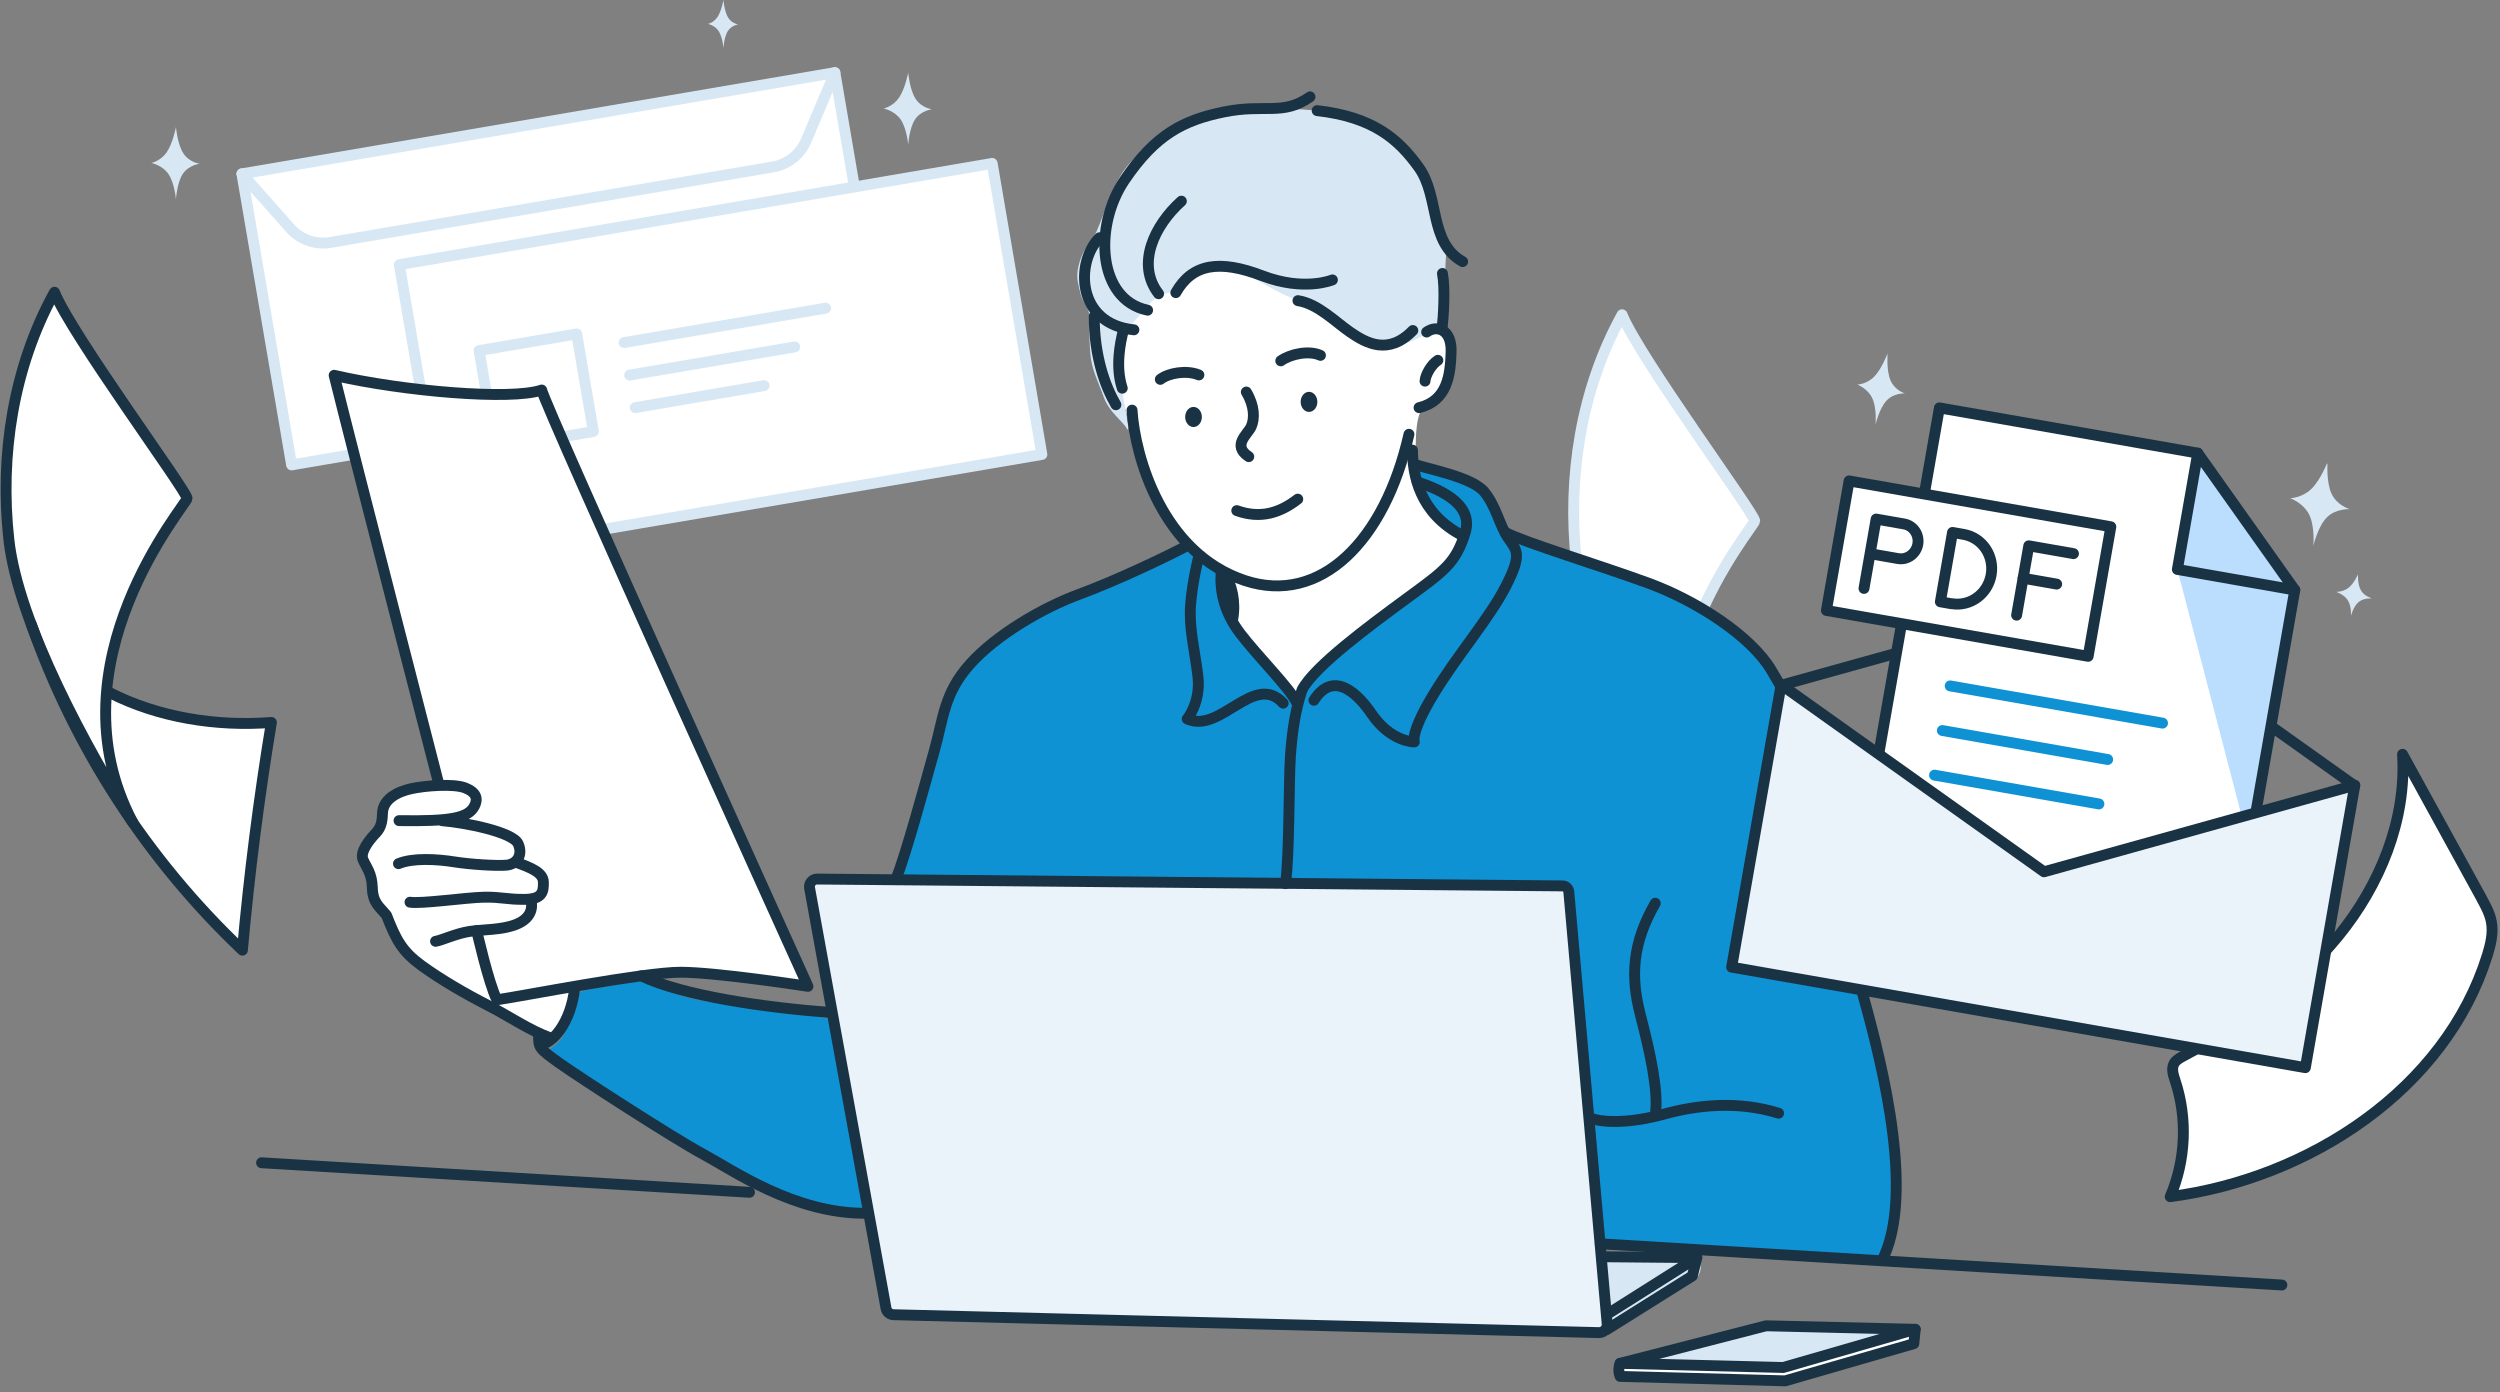 <svg fill="none" height="230" viewBox="0 0 413 230" width="413" xmlns="http://www.w3.org/2000/svg" xmlns:xlink="http://www.w3.org/1999/xlink"><rect x="0" y="0" width="413" height="230" fill="#808080" stroke="none"/><clipPath id="a"><path d="m0 0h99.847v100.763h-99.847z" transform="matrix(.985 .173 -.173 .985 301.357 62)"/></clipPath><path d="m137.923 12-97.956 16.718 8.206 48.082 97.956-16.718z" fill="#fff" stroke="#d7e8f4" stroke-linecap="round" stroke-linejoin="round" stroke-width="1.8"/><path d="m39.968 28.719 7.976 8.99c1.667 1.879 4.188 2.764 6.663 2.342l73.091-12.475c2.443-.417 4.506-2.051 5.475-4.334l4.753-11.243" stroke="#d7e8f4" stroke-linecap="round" stroke-linejoin="round" stroke-width="1.8"/><path d="m163.908 27-97.941 16.724 8.209 48.075 97.941-16.724z" fill="#fff" stroke="#d7e8f4" stroke-linecap="round" stroke-linejoin="round" stroke-width="1.8"/><path d="m95.271 55.161-16.124 2.753 2.753 16.124 16.124-2.753z" fill="#fff" stroke="#d7e8f4" stroke-linecap="round" stroke-linejoin="round" stroke-width="1.8"/><path d="m103.102 56.59 33.291-5.685" stroke="#d7e8f4" stroke-linecap="round" stroke-linejoin="round" stroke-width="1.8"/><path d="m104.02 61.965 27.265-4.656" stroke="#d7e8f4" stroke-linecap="round" stroke-linejoin="round" stroke-width="1.8"/><path d="m104.938 67.339 21.293-3.636" stroke="#d7e8f4" stroke-linecap="round" stroke-linejoin="round" stroke-width="1.8"/><path d="m299.012 160.699c1.132-12.597 2.733-25.148 4.791-37.619-14.945 1.165-31.375-3.734-39.665-16.205 7.146 20.362 19.209 38.978 34.874 53.824z" fill="#fff"/><path d="m280.466 139.514c-13.904-26.301 9.433-52.602 9.41-53.459-.034-1.245-19.061-26.998-21.908-34.056-6.792 12.334-9.09 26.895-7.535 40.885 1.555 13.99 12.589 34.672 20.033 46.629z" fill="#fff"/><path d="m264.138 106.864c7.146 20.362 19.209 38.978 34.874 53.824 1.132-12.597 2.733-25.148 4.791-37.619-9.067.708-18.684-.822-26.687-4.91" stroke="#1a3344" stroke-linecap="round" stroke-linejoin="round" stroke-width="1.8"/><path d="m280.9 139.571c-13.904-26.301 8.999-52.659 8.976-53.516-.034-1.245-19.061-26.998-21.908-34.056-6.792 12.334-9.09 26.895-7.535 40.885 1.555 13.99 13.024 34.741 20.467 46.686z" stroke="#d7e8f4" stroke-linecap="round" stroke-linejoin="round" stroke-width="1.8"/><path d="m409.961 148.426c.676 1.232 1.373 2.5 1.619 3.896.329 1.823-.122 3.703-.671 5.475-6.88 22.156-29.416 36.873-52.395 39.895 2.582-6.006 2.885-12.951.822-19.157-.301-.918-.654-1.964-.192-2.824.312-.581.934-.919 1.52-1.236 9.594-5.105 18.739-11.398 25.614-19.82s11.306-19.186 10.621-30.045c4.362 7.935 8.712 15.881 13.074 23.816z" fill="#fff" stroke="#1a3344" stroke-linecap="round" stroke-linejoin="round" stroke-width="1.8"/><path clip-rule="evenodd" d="m184.962 64.45c-3.845-13.542 4.007-24.45 14.123-24.45 8.416 0 28.133 12.582 38.776 14.3 1.45.235 2.53 1.945 2.53 3.583 0 1.721-.583 8.667-4.888 9.393-1.607.271-1.704 5.333-1.592 7.729.157 3.417 2.078 10.641 9.017 13.033 15.819 5.452-19.518 33.962-25.535 33.962-4.006 0-10.8-10.98-15.535-20.485-2.037-4.091-.213-7.382-3.371-10.269-5.221-4.781-7.086-8.306-8.45-10.948-.915-1.775-4.604-14.213-5.067-15.852h-.004z" fill="#fff" fill-rule="evenodd"/><path clip-rule="evenodd" d="m186.185 70.835c-.632-1.161-3.005-2.813-3.849-5.248-.848-2.439-2.075-4.55-2.245-7.481-.166-2.935-.212-5.004-.166-6.035.045-1.035-1.098-2.232-1.397-3.474s-.761-2.524-.466-4.132c.296-1.615.931-3.105 1.863-4.213.931-1.116 1.442-2.399 2.369-4.919.931-2.524 2.12-5.666 3.853-7.817 1.738-2.151 6.863-6.283 8.85-7.07 1.991-.787 5.337-2.151 7.54-2.188 2.203-.044 6.518.126 8.471-.163 1.945-.288 6.605.163 8.172.329 1.563.163 4.444.702 6.775 1.818 2.328 1.116 6.772 3.929 7.96 6.076 1.185 2.151 2.415 4.587 3.134 7.691.719 3.104.632 3.142 1.442 5.167.807 2.025.084 4.424.337 6.246.254 1.818.084 5.54.084 7.111 0 1.571-.424.991-1.443 1.652-1.014.662-4.871 2.768-6.692 2.813-1.82.037-4.209.34-6.851-1.338s-3.652-3.264-5.511-4.158c-1.854-.894-3.221-1.408-6.132-2.753-2.91-1.349-7.119-4.01-8.376-4.339-1.257-.329-4.917-.477-6.363.188-1.442.665-2.593 3.537-3.978 3.685-1.385.14-2.922.88-4.345 2.691-1.427 1.811-2.385 2.384-2.707 3.725-.321 1.349-2.286 4.261-1.082 10.26.231 1.157 1.393 7.052.757 5.891z" fill="#d7e8f4" fill-rule="evenodd"/><path clip-rule="evenodd" d="m147.968 145.833s.995-4.186 1.932-6.392c.937-2.203 3.09-9.312 3.693-11.684.606-2.368 1.984-7.329 2.649-9.422.662-2.093 1.488-5.401 2.591-6.723 1.106-1.325 5.515-5.456 6.948-6.337s5.515-3.474 7.723-4.516c2.205-1.047 7.886-3.584 9.649-4.3 1.764-.716 7.728-3.18 9.859-4.362 2.135-1.186 2.564-2.405 3.67-1.421s2.488 2.526 3.987 3.312c1.499.786 1.856 1.226 2.253 2.291.393 1.065.79 2.761.749 3.907-.037 1.142-.749 1.935.121 3.433.871 1.498 2.686 3.91 3.715 4.931 1.029 1.028 2.686 2.725 3.987 4.303 1.301 1.579 2.212 3.79 2.807 2.604.592-1.186 1.143-2.211 2.884-3.947 1.738-1.737 5.251-4.818 7.621-6.632s4.505-3.47 7.426-5.566c2.921-2.093 4.589-3.033 6.151-5.041 1.562-2.009 2.216-2.563 2.848-3.933.639-1.37.47-1.502-.717-2.111-1.187-.606-2.943-1.917-4.137-3.514-1.198-1.597-1.654-2.515-2.22-4.413-.565-1.898-1.197-3.918-.091-3.121 1.106.793 3.564 1.362 5.507 1.862 1.941.499 3.917 1.072 5.192 2.229s2.143 2.108 2.712 3.775c.566 1.671.426 2.934 1.69 3.558 1.268.624 10.134 3.797 12.78 4.729 2.642.933 7.885 2.335 10.99 3.65s7.044 3.477 9.175 4.693c2.127 1.215 3.571 1.876 5.901 3.991 2.329 2.111 4.431 5.214 5.633 7.039 1.201 1.825 2.869 5.636 4.174 9.455 1.308 3.818 2.193 9.146 2.73 12.039.533 2.89 1.135 7.744 2.046 11.291.912 3.543 4.307 16.923 5.277 20.445.97 3.524 3.748 15.994 4.325 19.702.576 3.709 1.014 11.867.617 14.794-.397 2.926-1.87 7.571-1.87 7.571l-46.702-2.809-116.272-59.361z" fill="#0f92d4" fill-rule="evenodd"/><path clip-rule="evenodd" d="m142.964 201s-2.282-.389-4.139-.6c-1.85-.207-6.036-.687-7.645-1.422-1.616-.731-6.64-3.109-8.688-4.262s-8.087-4.528-11.082-6.397c-2.998-1.869-9.098-5.47-11.927-7.473-2.833-2.004-6.424-4.215-7.767-5.223-1.335-1.007-2.465-1.2-1.191-2.058 1.274-.865 2.39-1.927 2.782-2.953.385-1.025 1.361-2.964 1.609-4.648.248-1.683.846-2.163 1.998-2.429 1.148-.265 8.019-1.407 9.394-1.527s2.62 1.185 3.487 1.527c.871.342 3.628 1.36 6.303 1.789 2.674.43 9.256 1.331 11.65 1.604 2.39.269 5.327.76 6.943.942s2.559.629 2.559.629l5.719 32.501h-.011z" fill="#0f92d4" fill-rule="evenodd"/><path clip-rule="evenodd" d="m72.339 129.883c-7.559-29.054-17.371-66.883-17.371-66.883s23.824 3.419 29.801 2.914c5.974-.509 4.622-1.014 5.847 2.087 1.218 3.101 43.352 95.433 43.352 95.433s-17.728-3.042-24.793-2.156-24.793 4.37-26.073 4.685c-1.288.315-1.608-1.391-2.187-3.294-.082-.278-.698-2.61-1.689-6.381-1.563-5.978-6.883-26.407-6.883-26.407h-.004z" fill="#fff" fill-rule="evenodd"/><path clip-rule="evenodd" d="m91.182 170.828c-.991-.438-3.191-1.413-4.899-2.414-1.708-1-6.329-3.468-8.119-4.389-1.789-.921-6.836-3.886-8.455-5.138s-3.564-2.475-4.377-4.238c-.813-1.763-1.065-3.349-1.726-4.4-.662-1.05-1.209-1.036-1.697-2.583-.488-1.551-.347-2.612-.909-3.627-.562-1.014-1.035-1.698-1.031-2.781 0-1.083.551-1.511 1.323-2.586.773-1.076 1.616-2.436 1.882-3.854.263-1.41.333-1.863 1.364-2.691 1.032-.827 2.484-1.572 3.697-1.784 1.213-.213 3.264-.202 5.043-.231 1.778-.028 2.274-.226 3.486-.018 1.213.202 1.59.688 1.693 1.771.096 1.086-.222 2.658-1.165 2.95-.943.291-2.706.831-1.664.953 1.039.122 3.897.838 5.671 1.331s2.776.839 3.642 1.385c.865.547 1.653 1.555 1.272 2.267-.381.716-1.161 1.238-.174 1.738.991.5 2.706 1.396 3.335 2.051.628.658 1.368 1.248.865 2.057-.503.81-1.723 1.238-2.056 1.699-.329.46.314.687-.163 1.579s-.821 1.713-2.351 2.342c-1.527.63-3.083.878-4.584 1.144-1.494.263-2.133.731-1.771 2.083.362 1.357 2.577 8.7 2.577 8.7s.026.874 1.287.608c1.261-.263 7.472-1.457 9.209-1.824 1.741-.367 2.806.065 2.54 1.022-.266.949-1.253 4.835-2.68 6.418-.34.378-.081.903-1.072.468z" fill="#fff" fill-rule="evenodd"/><path clip-rule="evenodd" d="m135.18 145 123.117.915c.667 0 1.205.543 1.205 1.208l6.466 71.67c0 .664-.538 1.207-1.205 1.207l-117.117-2.868c-.663 0-1.204-.543-1.204-1.207l-12.474-69.718c0-.664.537-1.207 1.204-1.207h.004z" fill="#eaf2fa" fill-rule="evenodd"/><path clip-rule="evenodd" d="m265.958 219 14.513-8.066s.802-1.308.368-2.148c-.112-.217-2.964-.475-2.964-.475l-12.907-.311.99 10.994z" fill="#d7e8f4" fill-rule="evenodd"/><path clip-rule="evenodd" d="m293.03 219 23.355.222c.571 0 .583 2.104.583 2.676l-19.479 5.711c-1.06.302-1.781.391-2.36.391l-26.127-.554c-.571 0-1.034-.457-1.034-1.026v-1.31c0-.565 24.498-6.106 25.073-6.106h-.004z" fill="#fff" fill-rule="evenodd"/><path clip-rule="evenodd" d="m267.968 225.09 8.053-2.098 16.399-3.992 23.414.435s.481.533-.381.813-20.663 5.752-20.663 5.752l-19.793-.346-7.022-.564-.007.008z" fill="#d7e8f4" fill-rule="evenodd"/><path clip-rule="evenodd" d="m309.831 70.195s.249-2.688-.502-4.353c-.751-1.665-2.498-2.311-2.498-2.311s1.563-.043 2.81-1.334 2.19-3.827 2.19-3.827-.231 2.825.488 4.484c.716 1.655 2.379 2.137 2.379 2.137s-1.829-.109-3.045 1.192-1.827 4.018-1.827 4.018z" fill="#d7e8f4" fill-rule="evenodd"/><path clip-rule="evenodd" d="m150.039 23.992s-.203-2.692-1.222-4.208-2.849-1.862-2.849-1.862 1.534-.302 2.548-1.784c1.019-1.482 1.519-4.138 1.519-4.138s.243 2.824 1.229 4.34c.983 1.513 2.704 1.71 2.704 1.71s-1.823.198-2.805 1.683c-.982 1.485-1.133 4.266-1.133 4.266h.005z" fill="#d7e8f4" fill-rule="evenodd"/><path clip-rule="evenodd" d="m29.071 32.992s-.203-2.692-1.222-4.208-2.849-1.862-2.849-1.862 1.534-.302 2.549-1.784c1.019-1.482 1.518-4.138 1.518-4.138s.243 2.824 1.23 4.34c.982 1.513 2.703 1.71 2.703 1.71s-1.822.198-2.805 1.683c-.982 1.485-1.132 4.266-1.132 4.266h.004z" fill="#d7e8f4" fill-rule="evenodd"/><path clip-rule="evenodd" d="m119.516 8s-.127-1.791-.763-2.81c-.639-1.011-1.785-1.24-1.785-1.24s.958-.207 1.594-1.19c.635-.988.947-2.76.947-2.76s.154 1.883.767 2.894c.613 1.007 1.692 1.141 1.692 1.141s-1.136.13-1.752 1.122c-.613.991-.707 2.844-.707 2.844h.004z" fill="#d7e8f4" fill-rule="evenodd"/><g stroke-linecap="round" stroke-linejoin="round" stroke-width="1.8"><path d="m187.013 67.753c.475 7.672 4.989 23.648 18.661 28.16 12.407 4.093 23.073-6.441 27.087-24.173" stroke="#1a3344"/><path d="m204.313 84.353c3.878 1.389 7.082.422 10.077-1.896" stroke="#1a3344"/><path d="m205.891 64.762c1.387 2.308 1.387 4.417.809 5.713-.577 1.297-3.237 3.087-.404 4.964" stroke="#1a3344"/><path d="m191.682 62.671c1.339-1.054 4.345-1.58 6.376-.731" stroke="#1a3344"/><path d="m211.583 59.61c1.589-1.124 4.636-1.782 6.556-.904" stroke="#1a3344"/><path d="m235.682 54.852c1.685-1.212 4.157-.47 4.04 3.288-.118 3.759-.589 8.069-5.295 9.204" stroke="#1a3344"/><path d="m237.533 59.522c-1.093.683-2.079 2.48-2.12 3.443" stroke="#1a3344"/><path d="m238.291 45.178c.463 2.359.176 7.117-.063 9.12" stroke="#1a3344"/><path d="m214.419 49.668c3.33.522 6.178 3.527 8.705 5.251 2.528 1.723 6.218 3.847 10.273-.32" stroke="#1a3344"/><path d="m217.595 18.275c9.15 1.047 13.396 4.626 16.814 9.414s1.655 12.445 7.222 15.528" stroke="#1a3344"/><path d="m216.41 16c-4.481 3.171-7.468 1.121-14.19 2.487s-11.329 3.729-16.432 11.251-4.544 19.768 3.797 21.506" stroke="#1a3344"/><path d="m195.162 33.229c-4.496 4.031-7.52 10.442-3.76 15.3" stroke="#1a3344"/><path d="m194.246 48.345c2.752-4.854 7.293-5.449 14.265-2.792 6.972 2.656 11.604.687 11.604.687" stroke="#1a3344"/><path d="m181.634 39.277c-3.992 3.987-3.852 14.245 5.688 15.208" stroke="#1a3344"/><path d="m185.645 54.352c-.666 2.418-1.369 6.379-.247 9.777" stroke="#1a3344"/><path d="m180.766 52.251c0 6.658 1.825 11.604 3.58 14.616" stroke="#1a3344"/><path d="m233.342 74.359c.037 3.972 1.034 10.38 8.3 14.146" stroke="#1a3344"/><path d="m202.304 94.659c1.188 1.969 1.865 4.696 1.343 7.625" stroke="#1a3344"/><path d="m201.737 94.443c-.235 3.101.416 6.625 3.176 10.237 2.759 3.611 8.223 9.108 9.205 11.236" stroke="#1a3344"/><path d="m234.125 79.606c2.896.977 9.493 3.358 7.918 8.418s-3.495 6.309-9.592 10.788c-6.096 4.479-15.338 11.273-17.355 15.16-1.055 3.167-1.633 6.717-1.92 10.986-.287 4.27-.14 16.318-.813 21.025" stroke="#1a3344"/><path d="m233.603 76.681c2.476.864 9.643 2.135 11.63 4.608s2.469 5.482 3.907 7.58c1.439 2.098 2.362 2.623-.36 7.951-2.723 5.328-7.977 11.317-11.917 17.806-3.941 6.489-3.219 7.944-3.219 7.944s-3.878.026-7.057-4.648c-2.009-2.958-6.174-7.496-9.526-2.234" stroke="#1a3344"/><path d="m211.98 116.165c-4.808-5.232-10.349 5.104-15.857 2.605 0 0 2.288-2.733 1.77-7.065-.519-4.332-1.505-7.893-1.204-11.839.302-3.946 1.376-8.062 1.376-8.062" stroke="#1a3344"/><path d="m196.218 90.096c-3.491 1.863-11.869 5.849-17.936 8.08-6.067 2.23-13.742 6.731-18.046 11.548-4.305 4.817-4.357 8.855-5.913 14.396s-4.503 16.457-6.321 21.197" stroke="#1a3344"/><path d="m248.644 87.932c2.954 1.62 15.861 5.53 23.771 8.44 7.911 2.91 16.906 8.734 20.236 14.388 3.33 5.655 6.328 10.48 7.91 22.869 1.582 12.39 4.581 21.208 6.914 29.692 2.332 8.484 9.139 32.283 3.774 44.206" stroke="#1a3344"/><path d="m273.449 149.212c-3.808 6.64-4.106 12.085-2.465 18.423s3.061 12.754 2.465 16.556" stroke="#1a3344"/><path d="m293.825 183.901c-6.755-2.105-13.507-1.348-18.963.162s-10.048 1.455-12.101.646" stroke="#1a3344"/><path d="m105.927 161.209c6.843 3.288 20.269 5.221 31.306 6.059" stroke="#1a3344"/><path d="m88.973 170.945c0 2.065-.063 2.187 3.348 4.619 3.411 2.432 18.97 12.493 23.863 15.123 4.894 2.631 15.019 9.807 26.826 9.745" stroke="#1a3344"/><path d="m89.216 172.529c1.946 0 5.085-3.49 5.725-9.307" stroke="#1a3344"/><path d="m91.066 171.511c-3.76-1.356-6.865-3.597-10.493-5.445s-7.793-4.262-10.957-6.573c-3.164-2.312-4.161-4.156-5.762-8.279-1.192-1.451-2.274-2.061-2.344-4.541s-1.008-3.38-1.549-4.674c-.541-1.293 1.152-3.307 1.762-3.99.611-.683 1.424-1.242 1.457-3.582.033-2.341 2.377-3.612 4.724-4.13 2.347-.518 7.068-.879 8.959-.129s2.097 1.83 1.531 2.961c-1.008 2.018-3.845 2.569-12.476 2.44" stroke="#1a3344"/><path d="m73.09 135.588c3.591.276 11.652 1.848 12.509 3.807.857 1.958-.305 3.391-1.932 3.531-1.626.139-5.909-.111-8.672-.552-2.763-.44-6.792-.69-9.169.305" stroke="#1a3344"/><path d="m85.158 142.426c2.594.911 4.584 1.738 4.61 3.31.026 1.573-.14 2.811-3.094 2.84-2.954.03-3.812-.415-6.737-.36s-10.328 1.132-12.204.827" stroke="#1a3344"/><path d="m87.711 148.565c.379 1.606-.11 3.211-2.454 4.148s-5.493.827-7.701 1.161c-2.208.335-4.709 1.518-5.604 1.628" stroke="#1a3344"/><path d="m78.748 153.75s1.946 8.601 3.333 11.419c4.169-.602 24.316-4.556 30.324-4.556s21.067 2.33 21.067 2.33-43.654-96.304-43.981-98.512c-5.041 1.745-22.969.191-34.29-2.432 3.083 12.471 17.267 67.438 17.267 67.438" stroke="#1a3344"/><path clip-rule="evenodd" d="m133.745 146.721 12.627 69.411c.111.603.626 1.044 1.24 1.058l116.525 2.958c.798.022 1.438-.661 1.368-1.455l-6.339-71.377c-.048-.544-.5-.963-1.048-.966l-123.111-1.132c-.798-.007-1.409.713-1.266 1.499z" fill-rule="evenodd" stroke="#1a3344"/><path d="m264.608 207.615 15.707.143-.736 3.024-14.169 8.885" stroke="#1a3344"/><path d="m280.314 207.758-14.86 9.388" stroke="#1a3344"/><path clip-rule="evenodd" d="m267.636 225.226 26.958.684 21.799-6.309-24.64-.581z" fill-rule="evenodd" stroke="#1a3344"/><path d="m267.636 225.226c-.089.224-.199.581-.206 1.036-.008.496.114.889.206 1.121 9.091.246 18.183.492 27.274.735l21.251-6.144.232-2.373" stroke="#1a3344"/><path d="m123.819 196.967-80.612-4.88" stroke="#1a3344"/><path d="m376.968 212.285-112.596-6.812" stroke="#1a3344"/></g><path d="m197.168 70.545c.762 0 1.379-.744 1.379-1.661 0-.917-.617-1.661-1.379-1.661s-1.38.744-1.38 1.661c0 .917.618 1.661 1.38 1.661z" fill="#1a3344"/><path d="m216.248 68.05c.762 0 1.38-.744 1.38-1.661s-.618-1.661-1.38-1.661-1.379.744-1.379 1.661.617 1.661 1.379 1.661z" fill="#1a3344"/><path d="m40.044 156.979c1.132-12.597 2.733-25.148 4.791-37.619-14.944 1.165-31.375-3.734-39.665-16.205 7.146 20.362 19.209 38.977 34.874 53.824z" fill="#fff"/><path d="m21.498 135.794c-13.904-26.301 9.433-52.602 9.41-53.459-.034-1.245-19.061-26.998-21.908-34.056-6.792 12.334-9.09 26.895-7.535 40.885 1.555 13.99 12.589 34.672 20.032 46.629z" fill="#fff"/><path d="m5.17 103.144c7.146 20.362 19.209 38.977 34.874 53.824 1.132-12.597 2.733-25.148 4.791-37.619-9.067.708-18.683-.822-26.687-4.911" stroke="#1a3344" stroke-linecap="round" stroke-linejoin="round" stroke-width="1.8"/><path d="m21.933 135.851c-13.904-26.301 8.999-52.659 8.976-53.516-.034-1.245-19.061-26.998-21.908-34.056-6.792 12.334-9.09 26.895-7.535 40.885 1.555 13.99 13.023 34.74 20.467 46.686z" stroke="#1a3344" stroke-linecap="round" stroke-linejoin="round" stroke-width="1.8"/><g clip-path="url(#a)"><path d="m388.999 129.817-43.426-30.909-51.348 14.304" stroke="#1a3344" stroke-linecap="round" stroke-linejoin="round" stroke-width="1.8"/><path d="m305.577 151.911 62.083 10.877 11.443-65.318-16.035-22.613-42.681-7.478z" fill="#fff"/><path d="m363.068 74.858-3.367 19.213 19.402 3.399z" fill="#bbdeff"/><path d="m359.701 94.071 11.96 45.876 7.442-42.477z" fill="#bbdeff"/><g stroke-linecap="round" stroke-linejoin="round" stroke-width="1.8"><path d="m363.068 74.858-3.367 19.213 19.402 3.399" stroke="#1a3344"/><path d="m315.166 142.789 11.657-5.871 2.008 8.265 6.41-2.834 3.204 4.518" stroke="#0f92d4"/><path d="m346.741 132.811-27.155-4.758" stroke="#0f92d4"/><path d="m348.187 125.468-27.31-4.785" stroke="#0f92d4"/><path d="m357.251 119.459-35.082-6.147" stroke="#0f92d4"/><path d="m376.699 111.194 2.404-13.724-16.035-22.613-42.681-7.478-14.81 84.531 33.261 5.827 28.822 5.05z" stroke="#1a3344"/><path d="m348.71 87.022-43.242-7.576-3.75 21.402 43.243 7.576z" fill="#fff" stroke="#1a3344"/><path d="m307.93 97.207 2.007-11.459 4.613.808c1.532.268 2.547 1.772 2.271 3.345s-1.742 2.643-3.273 2.374l-4.613-.808" stroke="#1a3344"/><path d="m322.389 99.74-1.841-.323 2.007-11.459 1.842.323c3.062.536 5.096 3.524 4.541 6.691s-3.483 5.285-6.546 4.749z" stroke="#1a3344"/><path d="m339.759 96.492-5.543-.971" stroke="#1a3344"/><path d="m333.146 101.625 2.008-11.459 7.385 1.294" stroke="#1a3344"/><path d="m380.842 176.378-94.775-16.605 8.175-46.662 43.427 30.909 51.348-14.304z" fill="#eaf2fa" stroke="#1a3344"/></g><path clip-rule="evenodd" d="m388.379 101.783s.111-1.571-.493-2.576c-.604-.999-1.931-1.427-1.931-1.427s1.164.013 2.059-.708c.896-.725 1.524-2.192 1.524-2.192s-.092 1.656.485 2.65c.578.991 1.835 1.323 1.835 1.323s-1.362-.115-2.236.617c-.87.732-1.251 2.312-1.251 2.312l.004.001z" fill="#d7e8f4" fill-rule="evenodd"/><path clip-rule="evenodd" d="m382.168 90.134s.275-3.14-.68-5.096c-.956-1.956-3.146-2.734-3.146-2.734s1.944-.033 3.492-1.528c1.538-1.489 2.676-4.441 2.676-4.441s-.248 3.304.671 5.251c.919 1.946 2.997 2.53 2.997 2.53s-2.279-.15-3.777 1.354c-1.503 1.506-2.221 4.67-2.221 4.67l-.013-.002z" fill="#d7e8f4" fill-rule="evenodd"/></g></svg>